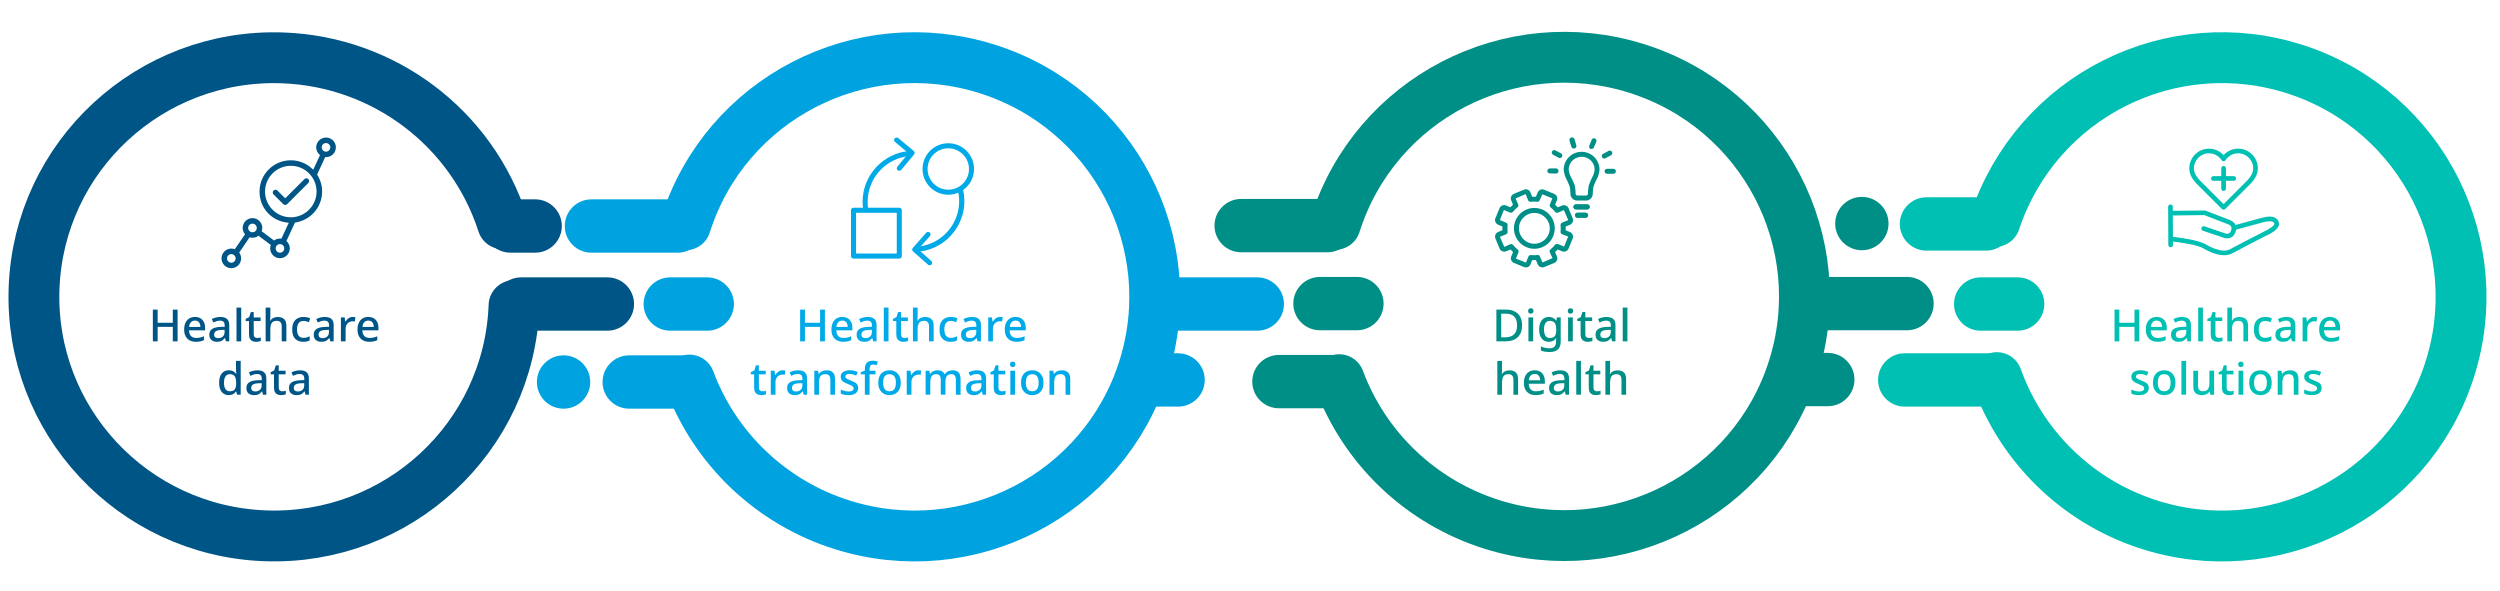 <?xml version="1.0" encoding="UTF-8"?><svg id="Layer_1" xmlns="http://www.w3.org/2000/svg" viewBox="0 0 1180 279"><defs><style>.cls-1,.cls-2{fill:#00bfb3;}.cls-3,.cls-4,.cls-5,.cls-2{fill-rule:evenodd;}.cls-3,.cls-6{fill:#005587;}.cls-7,.cls-5{fill:#008f86;}.cls-8{fill:#00a9e8;}.cls-4,.cls-9{fill:#00a3e0;}.cls-10{stroke:#008f86;}.cls-10,.cls-11,.cls-12,.cls-13{fill:none;stroke-linecap:round;stroke-linejoin:round;stroke-width:24px;}.cls-11{stroke:#00bfb3;}.cls-12{stroke:#00a3e0;}.cls-13{stroke:#005587;}</style></defs><path class="cls-4" d="M266.57,106.68c0-6.96,5.64-12.59,12.59-12.59h40.69c6.96,0,12.59,5.64,12.59,12.59h0c0,6.96-5.64,12.59-12.59,12.59h-40.69c-6.96,0-12.59-5.64-12.59-12.59Z"/><path class="cls-12" d="M323.58,106.1c18.86-59.44,82.54-92.39,142.23-73.61,59.69,18.78,92.79,82.19,73.93,141.62-18.86,59.44-82.54,92.39-142.23,73.61-33.33-10.49-59.94-35.7-72.11-68.33"/><path class="cls-4" d="M284.4,180.31c0-6.96,5.64-12.59,12.59-12.59h25.19c6.96,0,12.59,5.64,12.59,12.59s-5.64,12.59-12.59,12.59h-25.19c-6.96,0-12.59-5.64-12.59-12.59Z"/><path class="cls-4" d="M303.78,143.5c0-6.96,5.64-12.59,12.59-12.59h17.44c6.96,0,12.59,5.64,12.59,12.59s-5.64,12.59-12.59,12.59h-17.44c-6.96,0-12.59-5.64-12.59-12.59Z"/><circle class="cls-9" cx="266" cy="180.31" r="12.59"/><path class="cls-4" d="M540.16,143.5c0-6.96,5.64-12.59,12.59-12.59h40.69c6.96,0,12.59,5.64,12.59,12.59h0c0,6.96-5.64,12.59-12.59,12.59h-40.69c-6.96,0-12.59-5.64-12.59-12.59Z"/><path class="cls-4" d="M532.8,179.34c0-6.96,5.64-12.59,12.59-12.59h10.66c6.96,0,12.59,5.64,12.59,12.59s-5.64,12.59-12.59,12.59h-10.66c-6.96,0-12.59-5.64-12.59-12.59h0Z"/><path class="cls-3" d="M233.4,143.5c0-6.96,5.64-12.59,12.59-12.59h40.69c6.96,0,12.59,5.64,12.59,12.59h0c0,6.96-5.64,12.59-12.59,12.59h-40.69c-6.96,0-12.59-5.64-12.59-12.59Z"/><path class="cls-3" d="M228.37,106.68c0-6.96,5.64-12.59,12.59-12.59h11.63c6.96,0,12.59,5.64,12.59,12.59s-5.64,12.59-12.59,12.59h-11.63c-6.96,0-12.59-5.64-12.59-12.59Z"/><path class="cls-13" d="M242.62,144.22c-2.28,62.29-54.84,110.95-117.4,108.68-62.56-2.27-111.42-54.61-109.14-116.9,2.28-62.29,54.84-110.95,117.4-108.68,47.7,1.73,89.2,33.03,103.79,78.29"/><path class="cls-6" d="M153.88,64.92c-2.55,0-4.63,2.08-4.63,4.63,0,1.48.7,2.8,1.79,3.65l-3.2,6.93c-2.68-2.76-6.43-4.48-10.58-4.48-8.14,0-14.76,6.62-14.76,14.76s6.11,14.22,13.8,14.72l-3.48,7.53c-.22-.03-.45-.06-.68-.06-1.04,0-2,.35-2.77.93l-5.85-4.38c.18-.49.28-1.02.28-1.57,0-2.55-2.08-4.63-4.63-4.63s-4.63,2.08-4.63,4.63c0,1.14.41,2.18,1.1,2.99l-4.81,7.07c-.51-.2-1.07-.31-1.65-.31-2.55,0-4.63,2.08-4.63,4.63s2.08,4.63,4.63,4.63,4.63-2.08,4.63-4.63c0-1.03-.34-1.97-.91-2.74l4.9-7.21c.43.13.89.21,1.37.21,1.06,0,2.04-.36,2.82-.96l5.83,4.36c-.19.51-.3,1.05-.3,1.62,0,2.55,2.08,4.63,4.63,4.63s4.63-2.08,4.63-4.63c0-1.39-.62-2.63-1.59-3.48l4.03-8.72c7.22-.95,12.82-7.15,12.82-14.63,0-2.95-.87-5.7-2.37-8.01l3.81-8.25c.14.01.28.02.42.02,2.55,0,4.63-2.08,4.63-4.63s-2.08-4.63-4.63-4.63ZM109.18,124c-1.12,0-2.03-.91-2.03-2.03s.91-2.03,2.03-2.03,2.03.91,2.03,2.03-.91,2.03-2.03,2.03ZM119.17,109.63c-1.12,0-2.03-.91-2.03-2.03s.91-2.03,2.03-2.03,2.03.91,2.03,2.03-.91,2.03-2.03,2.03ZM132.14,119.27c-1.12,0-2.03-.91-2.03-2.03s.91-2.03,2.03-2.03,2.03.91,2.03,2.03-.91,2.03-2.03,2.03ZM137.26,102.57c-6.71,0-12.16-5.46-12.16-12.16s5.46-12.16,12.16-12.16,12.16,5.46,12.16,12.16-5.46,12.16-12.16,12.16ZM153.88,71.58c-1.12,0-2.03-.91-2.03-2.03s.91-2.03,2.03-2.03,2.03.91,2.03,2.03-.91,2.03-2.03,2.03Z"/><path class="cls-6" d="M143.7,84.53l-9.08,9.08-3.67-3.67c-.51-.51-1.33-.51-1.83,0-.51.51-.51,1.33,0,1.83l4.58,4.58c.25.25.59.38.92.38s.66-.13.92-.38l9.99-9.99c.51-.51.51-1.33,0-1.83s-1.33-.51-1.83,0Z"/><g id="Icons"><path class="cls-8" d="M408.62,99.84c-.58,0-1.08-.42-1.17-1-.21-1.24-.31-2.5-.31-3.76.12-12.46,9.71-22.79,22.13-23.82.65-.03,1.2.45,1.26,1.1.05.66-.43,1.23-1.09,1.29,0,0,0,0,0,0-11.18.92-19.82,10.22-19.91,21.44,0,1.16.09,2.33.26,3.48.11.65-.32,1.27-.97,1.38,0,0,0,0-.01,0l-.19-.1Z"/><path class="cls-8" d="M432.22,118.89c-.66,0-1.19-.53-1.19-1.19s.53-1.19,1.19-1.19c11.93-.62,21.1-10.79,20.48-22.72-.07-1.33-.26-2.65-.57-3.94-.16-.66.25-1.32.91-1.48.66-.16,1.32.25,1.48.91,3.11,12.89-4.83,25.86-17.72,28.97-1.49.36-3,.57-4.53.64h-.05Z"/><path class="cls-8" d="M424.46,122.06h-21.6c-.66,0-1.19-.53-1.19-1.19v-21.63c0-.66.53-1.19,1.19-1.19h21.6c.66,0,1.19.53,1.19,1.19v21.63c0,.66-.53,1.19-1.19,1.19ZM404.05,119.68h19.22v-19.25h-19.22v19.25Z"/><path class="cls-8" d="M447.59,91.91c-6.71,0-12.15-5.44-12.15-12.15,0-6.71,5.44-12.15,12.15-12.15,6.71,0,12.15,5.44,12.15,12.15s-5.44,12.15-12.15,12.15h0ZM447.59,69.99c-5.39,0-9.77,4.37-9.77,9.77s4.37,9.77,9.77,9.77,9.77-4.37,9.77-9.77h0c-.01-5.39-4.38-9.75-9.77-9.77Z"/><path class="cls-8" d="M424.48,80.61c-.64.03-1.19-.48-1.21-1.12-.01-.3.09-.58.28-.81l5.26-6.38-6.36-5.29c-.5-.42-.58-1.16-.17-1.67.43-.49,1.17-.57,1.69-.17l7.29,6.07c.24.21.39.5.43.81.02.32-.07.63-.26.88l-6.03,7.24c-.23.28-.57.43-.93.43Z"/><path class="cls-8" d="M438.85,125.23c-.29,0-.57-.1-.79-.29l-7.15-6.31c-.46-.45-.47-1.19-.02-1.65,0,0,.01-.01.02-.02l6.29-7.15c.46-.47,1.22-.47,1.68,0,0,0,0,0,0,0,.45.46.45,1.2,0,1.67l-5.5,6.19,6.17,5.5c.5.41.58,1.14.17,1.64-.23.29-.59.45-.96.43l.07-.02Z"/></g><path class="cls-6" d="M83.83,161.12h-2.27v-6.84h-7.15v6.84h-2.27v-14.98h2.27v6.21h7.15v-6.21h2.27v14.98Z"/><path class="cls-6" d="M92.03,149.6c1.48,0,2.65.46,3.5,1.37.85.92,1.28,2.16,1.28,3.74v1.22h-7.59c.03,1.16.33,2.05.91,2.66.58.62,1.4.92,2.44.92.73,0,1.37-.07,1.94-.2s1.15-.33,1.75-.6v1.85c-.57.25-1.15.44-1.72.57-.57.13-1.26.19-2.06.19-1.1,0-2.07-.22-2.91-.65s-1.48-1.08-1.95-1.94-.7-1.92-.7-3.18.21-2.35.64-3.23c.43-.88,1.02-1.56,1.78-2.02.76-.47,1.65-.7,2.67-.7ZM92.03,151.32c-.8,0-1.44.26-1.92.78s-.77,1.25-.85,2.2h5.33c-.01-.88-.23-1.6-.64-2.15-.41-.55-1.05-.83-1.92-.83Z"/><path class="cls-6" d="M103.97,149.6c1.41,0,2.47.31,3.18.93.71.62,1.06,1.6,1.06,2.93v7.66h-1.57l-.44-1.57h-.08c-.49.62-1,1.07-1.54,1.35-.54.29-1.28.43-2.23.43-1.02,0-1.87-.28-2.54-.83-.67-.55-1.01-1.42-1.01-2.59s.43-2.02,1.3-2.62c.87-.6,2.2-.93,4.01-.99l1.93-.06v-.63c0-.83-.19-1.41-.57-1.75s-.91-.51-1.59-.51c-.57,0-1.13.08-1.66.25-.53.17-1.04.37-1.53.61l-.71-1.62c.53-.28,1.14-.51,1.84-.7.69-.19,1.42-.28,2.17-.28ZM104.49,155.73c-1.29.06-2.18.27-2.67.64-.5.37-.74.89-.74,1.56,0,.59.17,1.01.52,1.28.35.27.8.4,1.36.4.87,0,1.59-.25,2.17-.73.58-.49.87-1.22.87-2.2v-.99l-1.51.04Z"/><path class="cls-6" d="M113.85,161.12h-2.22v-15.94h2.22v15.94Z"/><path class="cls-6" d="M121.4,159.53c.29,0,.59-.02.9-.07.31-.05.57-.12.8-.2v1.68c-.25.11-.58.21-.98.28-.4.08-.8.12-1.21.12-.62,0-1.18-.1-1.7-.31-.52-.21-.93-.57-1.23-1.09s-.45-1.24-.45-2.16v-6.25h-1.57v-1.01l1.66-.84.78-2.39h1.36v2.54h3.23v1.7h-3.23v6.21c0,.62.15,1.07.45,1.36.3.29.7.44,1.19.44Z"/><path class="cls-6" d="M127.59,149.43c0,.36-.01.72-.04,1.06s-.06.63-.08.85h.15c.36-.59.85-1.02,1.46-1.3.61-.28,1.27-.42,1.98-.42,1.33,0,2.35.33,3.05.99.71.66,1.06,1.71,1.06,3.15v7.36h-2.2v-7.05c0-1.76-.78-2.64-2.33-2.64-1.16,0-1.96.35-2.39,1.04s-.65,1.68-.65,2.97v5.68h-2.22v-15.94h2.22v4.26Z"/><path class="cls-6" d="M143.13,161.33c-1.57,0-2.83-.46-3.78-1.39-.95-.93-1.43-2.4-1.43-4.4,0-1.4.23-2.53.69-3.4s1.1-1.51,1.91-1.92c.81-.41,1.73-.62,2.77-.62.63,0,1.22.07,1.77.2.55.13,1.01.28,1.37.45l-.67,1.8c-.39-.15-.81-.29-1.25-.4-.44-.11-.86-.17-1.25-.17-2.04,0-3.06,1.34-3.06,4.03,0,1.29.25,2.27.76,2.94s1.24,1.01,2.22,1.01c.63,0,1.19-.07,1.67-.21.48-.14.93-.32,1.33-.54v1.93c-.41.24-.85.41-1.32.52-.48.11-1.06.17-1.74.17Z"/><path class="cls-6" d="M153.25,149.6c1.41,0,2.47.31,3.18.93.71.62,1.06,1.6,1.06,2.93v7.66h-1.57l-.44-1.57h-.08c-.49.62-1,1.07-1.54,1.35-.54.29-1.28.43-2.23.43-1.02,0-1.87-.28-2.54-.83-.67-.55-1.01-1.42-1.01-2.59s.43-2.02,1.3-2.62c.87-.6,2.2-.93,4.01-.99l1.93-.06v-.63c0-.83-.19-1.41-.57-1.75s-.91-.51-1.59-.51c-.57,0-1.13.08-1.66.25-.53.17-1.04.37-1.53.61l-.71-1.62c.53-.28,1.14-.51,1.84-.7.69-.19,1.42-.28,2.17-.28ZM153.77,155.73c-1.29.06-2.18.27-2.67.64-.5.37-.74.89-.74,1.56,0,.59.17,1.01.52,1.28.35.27.8.4,1.36.4.87,0,1.59-.25,2.17-.73.58-.49.87-1.22.87-2.2v-.99l-1.51.04Z"/><path class="cls-6" d="M166.48,149.6c.2,0,.41,0,.64.03.23.02.43.04.6.07l-.23,2.08c-.36-.1-.74-.15-1.13-.15-.56,0-1.09.14-1.58.42-.5.28-.9.68-1.2,1.21s-.45,1.16-.45,1.9v5.96h-2.22v-11.31h1.76l.29,2.01h.08c.36-.6.83-1.12,1.41-1.56.57-.44,1.25-.66,2.04-.66Z"/><path class="cls-6" d="M173.85,149.6c1.48,0,2.65.46,3.5,1.37.85.92,1.28,2.16,1.28,3.74v1.22h-7.59c.03,1.16.33,2.05.91,2.66.58.62,1.4.92,2.44.92.73,0,1.37-.07,1.94-.2s1.15-.33,1.75-.6v1.85c-.57.25-1.15.44-1.72.57-.57.13-1.26.19-2.06.19-1.1,0-2.07-.22-2.91-.65s-1.48-1.08-1.95-1.94-.7-1.92-.7-3.18.21-2.35.64-3.23c.43-.88,1.02-1.56,1.78-2.02.76-.47,1.65-.7,2.67-.7ZM173.85,151.32c-.8,0-1.44.26-1.92.78s-.77,1.25-.85,2.2h5.33c-.01-.88-.23-1.6-.64-2.15-.41-.55-1.05-.83-1.92-.83Z"/><path class="cls-6" d="M107.96,186.5c-1.36,0-2.45-.49-3.28-1.47-.83-.98-1.25-2.43-1.25-4.36s.42-3.41,1.26-4.41c.84-.99,1.94-1.49,3.31-1.49.85,0,1.55.16,2.1.48.55.32.99.71,1.32,1.17h.13c-.03-.18-.06-.46-.1-.84-.04-.38-.06-.71-.06-1.01v-4.24h2.22v15.94h-1.74l-.38-1.51h-.1c-.32.49-.76.9-1.3,1.23-.55.33-1.25.49-2.12.49ZM108.49,184.68c1.09,0,1.86-.3,2.31-.91.45-.61.67-1.52.67-2.74v-.34c0-1.31-.21-2.33-.64-3.03-.43-.71-1.21-1.06-2.36-1.06-.91,0-1.59.37-2.06,1.1s-.69,1.74-.69,3.01.23,2.25.69,2.94,1.15,1.03,2.08,1.03Z"/><path class="cls-6" d="M121.47,174.78c1.41,0,2.47.31,3.18.93.71.62,1.06,1.6,1.06,2.93v7.66h-1.57l-.44-1.57h-.08c-.49.62-1,1.07-1.54,1.35-.54.29-1.28.43-2.23.43-1.02,0-1.87-.28-2.54-.83s-1.01-1.42-1.01-2.59.43-2.02,1.3-2.62,2.2-.93,4.01-.99l1.93-.06v-.63c0-.83-.19-1.41-.57-1.75-.38-.34-.91-.51-1.59-.51-.57,0-1.13.08-1.66.25-.53.17-1.04.37-1.53.61l-.71-1.62c.53-.28,1.14-.51,1.84-.7s1.42-.28,2.17-.28ZM122,180.9c-1.29.06-2.18.27-2.67.64-.5.37-.74.89-.74,1.56,0,.59.17,1.01.52,1.28.35.27.8.4,1.36.4.87,0,1.59-.24,2.17-.73.58-.49.87-1.22.87-2.2v-.99l-1.51.04Z"/><path class="cls-6" d="M133.2,184.7c.29,0,.59-.02.9-.07.31-.05.57-.12.8-.2v1.68c-.25.11-.58.21-.98.28-.4.08-.8.12-1.21.12-.62,0-1.18-.11-1.7-.32-.52-.21-.93-.57-1.23-1.09-.3-.52-.45-1.24-.45-2.16v-6.25h-1.57v-1.01l1.66-.84.78-2.39h1.36v2.54h3.23v1.7h-3.23v6.21c0,.62.15,1.07.45,1.36.3.29.7.44,1.19.44Z"/><path class="cls-6" d="M141.55,174.78c1.41,0,2.47.31,3.18.93.71.62,1.06,1.6,1.06,2.93v7.66h-1.57l-.44-1.57h-.08c-.49.62-1,1.07-1.54,1.35-.54.29-1.28.43-2.23.43-1.02,0-1.87-.28-2.54-.83s-1.01-1.42-1.01-2.59.43-2.02,1.3-2.62,2.2-.93,4.01-.99l1.93-.06v-.63c0-.83-.19-1.41-.57-1.75-.38-.34-.91-.51-1.59-.51-.57,0-1.13.08-1.66.25-.53.17-1.04.37-1.53.61l-.71-1.62c.53-.28,1.14-.51,1.84-.7s1.42-.28,2.17-.28ZM142.08,180.9c-1.29.06-2.18.27-2.67.64-.5.37-.74.89-.74,1.56,0,.59.17,1.01.52,1.28.35.27.8.4,1.36.4.87,0,1.59-.24,2.17-.73.58-.49.87-1.22.87-2.2v-.99l-1.51.04Z"/><path class="cls-8" d="M389.35,161.12h-2.27v-6.84h-7.15v6.84h-2.27v-14.98h2.27v6.21h7.15v-6.21h2.27v14.98Z"/><path class="cls-8" d="M397.55,149.6c1.48,0,2.65.46,3.5,1.37.85.92,1.28,2.16,1.28,3.74v1.22h-7.59c.03,1.16.33,2.05.91,2.66.58.62,1.4.92,2.44.92.73,0,1.37-.07,1.94-.2s1.15-.33,1.75-.6v1.85c-.57.25-1.15.44-1.72.57-.57.13-1.26.19-2.06.19-1.1,0-2.07-.22-2.91-.65s-1.48-1.08-1.95-1.94-.7-1.92-.7-3.18.21-2.35.64-3.23c.43-.88,1.02-1.56,1.78-2.02.76-.47,1.65-.7,2.67-.7ZM397.55,151.32c-.8,0-1.44.26-1.92.78s-.77,1.25-.85,2.2h5.33c-.01-.88-.23-1.6-.64-2.15-.41-.55-1.05-.83-1.92-.83Z"/><path class="cls-8" d="M409.49,149.6c1.41,0,2.47.31,3.18.93.71.62,1.06,1.6,1.06,2.93v7.66h-1.57l-.44-1.57h-.08c-.49.62-1,1.07-1.54,1.35-.54.29-1.28.43-2.23.43-1.02,0-1.87-.28-2.54-.83-.67-.55-1.01-1.42-1.01-2.59s.43-2.02,1.3-2.62c.87-.6,2.2-.93,4.01-.99l1.93-.06v-.63c0-.83-.19-1.41-.57-1.75s-.91-.51-1.59-.51c-.57,0-1.13.08-1.66.25-.53.17-1.04.37-1.53.61l-.71-1.62c.53-.28,1.14-.51,1.84-.7.69-.19,1.42-.28,2.17-.28ZM410.02,155.73c-1.29.06-2.18.27-2.67.64-.5.37-.74.89-.74,1.56,0,.59.17,1.01.52,1.28.35.27.8.4,1.36.4.87,0,1.59-.25,2.17-.73.58-.49.87-1.22.87-2.2v-.99l-1.51.04Z"/><path class="cls-8" d="M419.37,161.12h-2.22v-15.94h2.22v15.94Z"/><path class="cls-8" d="M426.92,159.53c.29,0,.59-.02.9-.07.31-.05.57-.12.8-.2v1.68c-.25.11-.58.21-.98.28-.4.08-.8.12-1.21.12-.62,0-1.18-.1-1.7-.31-.52-.21-.93-.57-1.23-1.09s-.45-1.24-.45-2.16v-6.25h-1.57v-1.01l1.66-.84.78-2.39h1.36v2.54h3.23v1.7h-3.23v6.21c0,.62.15,1.07.45,1.36.3.29.7.44,1.19.44Z"/><path class="cls-8" d="M433.11,149.43c0,.36-.01.72-.04,1.06s-.06.63-.08.85h.15c.36-.59.85-1.02,1.46-1.3.61-.28,1.27-.42,1.98-.42,1.33,0,2.35.33,3.05.99.71.66,1.06,1.71,1.06,3.15v7.36h-2.2v-7.05c0-1.76-.78-2.64-2.33-2.64-1.16,0-1.96.35-2.39,1.04s-.65,1.68-.65,2.97v5.68h-2.22v-15.94h2.22v4.26Z"/><path class="cls-8" d="M448.66,161.33c-1.57,0-2.83-.46-3.78-1.39-.95-.93-1.43-2.4-1.43-4.4,0-1.4.23-2.53.69-3.4s1.1-1.51,1.91-1.92c.81-.41,1.73-.62,2.77-.62.63,0,1.22.07,1.77.2.55.13,1.01.28,1.37.45l-.67,1.8c-.39-.15-.81-.29-1.25-.4-.44-.11-.86-.17-1.25-.17-2.04,0-3.06,1.34-3.06,4.03,0,1.29.25,2.27.76,2.94s1.24,1.01,2.22,1.01c.63,0,1.19-.07,1.67-.21.48-.14.93-.32,1.33-.54v1.93c-.41.24-.85.41-1.32.52-.48.11-1.06.17-1.74.17Z"/><path class="cls-8" d="M458.77,149.6c1.41,0,2.47.31,3.18.93.71.62,1.06,1.6,1.06,2.93v7.66h-1.57l-.44-1.57h-.08c-.49.62-1,1.07-1.54,1.35-.54.29-1.28.43-2.23.43-1.02,0-1.87-.28-2.54-.83-.67-.55-1.01-1.42-1.01-2.59s.43-2.02,1.3-2.62c.87-.6,2.2-.93,4.01-.99l1.93-.06v-.63c0-.83-.19-1.41-.57-1.75s-.91-.51-1.59-.51c-.57,0-1.13.08-1.66.25-.53.17-1.04.37-1.53.61l-.71-1.62c.53-.28,1.14-.51,1.84-.7.69-.19,1.42-.28,2.17-.28ZM459.29,155.73c-1.29.06-2.18.27-2.67.64-.5.37-.74.89-.74,1.56,0,.59.17,1.01.52,1.28.35.27.8.4,1.36.4.87,0,1.59-.25,2.17-.73.58-.49.87-1.22.87-2.2v-.99l-1.51.04Z"/><path class="cls-8" d="M472.01,149.6c.2,0,.41,0,.64.03.23.02.43.04.6.07l-.23,2.08c-.36-.1-.74-.15-1.13-.15-.56,0-1.09.14-1.58.42-.5.28-.9.68-1.2,1.21s-.45,1.16-.45,1.9v5.96h-2.22v-11.31h1.76l.29,2.01h.08c.36-.6.83-1.12,1.41-1.56.57-.44,1.25-.66,2.04-.66Z"/><path class="cls-8" d="M479.37,149.6c1.48,0,2.65.46,3.5,1.37.85.92,1.28,2.16,1.28,3.74v1.22h-7.59c.03,1.16.33,2.05.91,2.66.58.62,1.4.92,2.44.92.73,0,1.37-.07,1.94-.2s1.15-.33,1.75-.6v1.85c-.57.25-1.15.44-1.72.57-.57.13-1.26.19-2.06.19-1.1,0-2.07-.22-2.91-.65s-1.48-1.08-1.95-1.94-.7-1.92-.7-3.18.21-2.35.64-3.23c.43-.88,1.02-1.56,1.78-2.02.76-.47,1.65-.7,2.67-.7ZM479.37,151.32c-.8,0-1.44.26-1.92.78s-.77,1.25-.85,2.2h5.33c-.01-.88-.23-1.6-.64-2.15-.41-.55-1.05-.83-1.92-.83Z"/><path class="cls-8" d="M359.83,184.7c.29,0,.59-.02.9-.07.31-.05.57-.12.8-.2v1.68c-.25.11-.58.21-.98.28-.4.08-.8.12-1.21.12-.62,0-1.18-.11-1.7-.32-.52-.21-.93-.57-1.23-1.09-.3-.52-.45-1.24-.45-2.16v-6.25h-1.57v-1.01l1.66-.84.78-2.39h1.36v2.54h3.23v1.7h-3.23v6.21c0,.62.15,1.07.45,1.36.3.29.7.44,1.19.44Z"/><path class="cls-8" d="M369.38,174.78c.2,0,.41.01.64.03.23.02.43.05.6.07l-.23,2.08c-.36-.1-.74-.15-1.13-.15-.56,0-1.09.14-1.58.42-.5.28-.9.68-1.2,1.21s-.45,1.16-.45,1.9v5.96h-2.22v-11.31h1.76l.29,2.01h.08c.36-.6.83-1.12,1.41-1.56.57-.44,1.25-.66,2.04-.66Z"/><path class="cls-8" d="M376.68,174.78c1.41,0,2.47.31,3.18.93.71.62,1.06,1.6,1.06,2.93v7.66h-1.57l-.44-1.57h-.08c-.49.62-1,1.07-1.54,1.35-.54.29-1.28.43-2.23.43-1.02,0-1.87-.28-2.54-.83s-1.01-1.42-1.01-2.59.43-2.02,1.3-2.62,2.2-.93,4.01-.99l1.93-.06v-.63c0-.83-.19-1.41-.57-1.75-.38-.34-.91-.51-1.59-.51-.57,0-1.13.08-1.66.25-.53.17-1.04.37-1.53.61l-.71-1.62c.53-.28,1.14-.51,1.84-.7s1.42-.28,2.17-.28ZM377.21,180.9c-1.29.06-2.18.27-2.67.64-.5.37-.74.89-.74,1.56,0,.59.17,1.01.52,1.28.35.27.8.4,1.36.4.87,0,1.59-.24,2.17-.73.58-.49.87-1.22.87-2.2v-.99l-1.51.04Z"/><path class="cls-8" d="M390.06,174.78c1.31,0,2.32.33,3.02.99s1.05,1.71,1.05,3.17v7.36h-2.2v-7.05c0-1.76-.78-2.64-2.33-2.64-1.16,0-1.96.34-2.39,1.03-.43.68-.65,1.67-.65,2.96v5.71h-2.22v-11.31h1.76l.31,1.51h.13c.36-.59.86-1.02,1.5-1.3.64-.28,1.31-.42,2.02-.42Z"/><path class="cls-8" d="M405.06,183.1c0,1.11-.41,1.95-1.22,2.53-.81.58-1.94.87-3.38.87-.8,0-1.48-.06-2.05-.18-.57-.12-1.09-.29-1.56-.51v-1.95c.49.24,1.07.45,1.73.64.66.19,1.31.28,1.94.28.84,0,1.44-.13,1.81-.4s.56-.62.56-1.07c0-.25-.07-.48-.21-.68-.14-.2-.4-.41-.79-.63s-.95-.46-1.69-.75c-.73-.29-1.34-.58-1.84-.87-.5-.29-.88-.63-1.14-1.03-.27-.4-.4-.91-.4-1.54,0-.98.4-1.73,1.19-2.25.79-.52,1.84-.79,3.14-.79.69,0,1.33.07,1.94.21s1.2.34,1.77.59l-.73,1.7c-.49-.21-.99-.39-1.51-.53-.52-.15-1.04-.22-1.57-.22-.67,0-1.18.1-1.53.31-.35.21-.52.5-.52.88,0,.27.08.5.25.69.17.2.45.39.85.59.4.2.95.43,1.65.71.7.27,1.3.54,1.79.82.5.28.87.62,1.13,1.03s.39.92.39,1.55Z"/><path class="cls-8" d="M413.22,176.69h-2.79v9.61h-2.22v-9.61h-1.91v-1.05l1.91-.69v-.71c0-1.44.33-2.46,1-3.07.66-.61,1.59-.91,2.78-.91.49,0,.94.04,1.34.13.41.08.75.17,1.03.27l-.57,1.7c-.24-.07-.5-.14-.79-.2-.29-.06-.59-.09-.91-.09-1.1,0-1.66.73-1.66,2.2v.73h2.79v1.7Z"/><path class="cls-8" d="M425.16,180.63c0,1.87-.48,3.32-1.45,4.34-.97,1.02-2.27,1.53-3.9,1.53-1.02,0-1.93-.23-2.72-.69-.79-.46-1.41-1.13-1.87-2s-.68-1.93-.68-3.18c0-1.87.48-3.32,1.43-4.33.95-1.01,2.25-1.52,3.9-1.52,1.03,0,1.95.23,2.74.68.79.46,1.41,1.12,1.87,1.98.45.87.68,1.93.68,3.19ZM416.83,180.63c0,1.27.24,2.27.72,2.98.48.71,1.25,1.07,2.3,1.07s1.81-.36,2.3-1.07.72-1.71.72-2.98-.24-2.28-.73-2.97-1.26-1.04-2.31-1.04-1.81.35-2.29,1.04c-.48.69-.71,1.68-.71,2.97Z"/><path class="cls-8" d="M433.55,174.78c.2,0,.41.01.64.03.23.02.43.05.6.07l-.23,2.08c-.36-.1-.74-.15-1.13-.15-.56,0-1.09.14-1.58.42-.5.28-.9.68-1.2,1.21s-.45,1.16-.45,1.9v5.96h-2.22v-11.31h1.76l.29,2.01h.08c.36-.6.83-1.12,1.41-1.56.57-.44,1.25-.66,2.04-.66Z"/><path class="cls-8" d="M449.56,174.78c1.27,0,2.23.33,2.87.99.64.66.96,1.71.96,3.17v7.36h-2.22v-7.07c0-1.75-.71-2.62-2.12-2.62-1.01,0-1.73.31-2.16.93s-.65,1.51-.65,2.67v6.08h-2.2v-7.07c0-1.75-.71-2.62-2.14-2.62-1.06,0-1.79.34-2.19,1.03-.4.68-.6,1.67-.6,2.96v5.71h-2.22v-11.31h1.76l.31,1.51h.13c.34-.59.8-1.02,1.41-1.3.6-.28,1.24-.42,1.91-.42,1.75,0,2.9.61,3.44,1.83h.17c.36-.63.87-1.09,1.51-1.38.64-.29,1.32-.44,2.04-.44Z"/><path class="cls-8" d="M461.18,174.78c1.41,0,2.47.31,3.18.93.71.62,1.06,1.6,1.06,2.93v7.66h-1.57l-.44-1.57h-.08c-.49.62-1,1.07-1.54,1.35-.54.29-1.28.43-2.23.43-1.02,0-1.87-.28-2.54-.83s-1.01-1.42-1.01-2.59.43-2.02,1.3-2.62,2.2-.93,4.01-.99l1.93-.06v-.63c0-.83-.19-1.41-.57-1.75-.38-.34-.91-.51-1.59-.51-.57,0-1.13.08-1.66.25-.53.17-1.04.37-1.53.61l-.71-1.62c.53-.28,1.14-.51,1.84-.7s1.42-.28,2.17-.28ZM461.71,180.9c-1.29.06-2.18.27-2.67.64-.5.37-.74.89-.74,1.56,0,.59.17,1.01.52,1.28.35.27.8.4,1.36.4.87,0,1.59-.24,2.17-.73.58-.49.87-1.22.87-2.2v-.99l-1.51.04Z"/><path class="cls-8" d="M472.91,184.7c.29,0,.59-.02.9-.07.31-.05.57-.12.8-.2v1.68c-.25.11-.58.21-.98.28-.4.08-.8.12-1.21.12-.62,0-1.18-.11-1.7-.32-.52-.21-.93-.57-1.23-1.09-.3-.52-.45-1.24-.45-2.16v-6.25h-1.57v-1.01l1.66-.84.78-2.39h1.36v2.54h3.23v1.7h-3.23v6.21c0,.62.15,1.07.45,1.36.3.29.7.44,1.19.44Z"/><path class="cls-8" d="M478.01,170.69c.34,0,.63.1.88.29.25.2.38.52.38.99s-.13.77-.38.98c-.25.2-.55.3-.88.3-.36,0-.67-.1-.91-.3-.24-.2-.37-.53-.37-.98s.12-.79.37-.99c.24-.2.55-.29.91-.29ZM479.1,174.99v11.31h-2.22v-11.31h2.22Z"/><path class="cls-8" d="M492.54,180.63c0,1.87-.48,3.32-1.45,4.34-.97,1.02-2.27,1.53-3.9,1.53-1.02,0-1.93-.23-2.72-.69-.79-.46-1.41-1.13-1.87-2s-.68-1.93-.68-3.18c0-1.87.48-3.32,1.43-4.33.95-1.01,2.25-1.52,3.9-1.52,1.03,0,1.95.23,2.74.68.79.46,1.41,1.12,1.87,1.98.45.87.68,1.93.68,3.19ZM484.21,180.63c0,1.27.24,2.27.72,2.98.48.71,1.25,1.07,2.3,1.07s1.81-.36,2.3-1.07.72-1.71.72-2.98-.24-2.28-.73-2.97-1.26-1.04-2.31-1.04-1.81.35-2.29,1.04c-.48.69-.71,1.68-.71,2.97Z"/><path class="cls-8" d="M501.08,174.78c1.31,0,2.32.33,3.02.99s1.05,1.71,1.05,3.17v7.36h-2.2v-7.05c0-1.76-.78-2.64-2.33-2.64-1.16,0-1.96.34-2.39,1.03-.43.68-.65,1.67-.65,2.96v5.71h-2.22v-11.31h1.76l.31,1.51h.13c.36-.59.86-1.02,1.5-1.3.64-.28,1.31-.42,2.02-.42Z"/><path class="cls-11" d="M941.62,104.53c19.65-59.15,83.53-91.18,142.69-71.53,59.15,19.65,91.18,83.53,71.53,142.69-19.65,59.15-83.53,91.18-142.69,71.53-32.9-10.93-58.95-36.37-70.65-68.99"/><path class="cls-2" d="M896.72,105.71c0-6.96,5.64-12.59,12.59-12.59h28.09c6.96,0,12.59,5.64,12.59,12.59h0c0,6.96-5.64,12.59-12.59,12.59h-28.09c-6.96,0-12.59-5.64-12.59-12.59Z"/><path class="cls-2" d="M922.3,143.5c0-6.96,5.64-12.59,12.59-12.59h17.44c6.96,0,12.59,5.64,12.59,12.59s-5.64,12.59-12.59,12.59h-17.44c-6.96,0-12.59-5.64-12.59-12.59Z"/><path class="cls-2" d="M886.45,179.34c0-6.96,5.64-12.59,12.59-12.59h40.69c6.96,0,12.59,5.64,12.59,12.59h0c0,6.96-5.64,12.59-12.59,12.59h-40.69c-6.96,0-12.59-5.64-12.59-12.59h0Z"/><path class="cls-1" d="M1009.75,161.12h-2.27v-6.84h-7.15v6.84h-2.27v-14.98h2.27v6.21h7.15v-6.21h2.27v14.98Z"/><path class="cls-1" d="M1017.95,149.6c1.48,0,2.65.46,3.5,1.37.85.92,1.28,2.16,1.28,3.74v1.22h-7.59c.03,1.16.33,2.05.91,2.66.58.62,1.4.92,2.44.92.73,0,1.37-.07,1.94-.2s1.15-.33,1.75-.6v1.85c-.57.25-1.15.44-1.72.57s-1.26.19-2.06.19c-1.11,0-2.07-.22-2.91-.65-.83-.43-1.48-1.08-1.95-1.94-.47-.86-.7-1.92-.7-3.18s.21-2.35.64-3.23,1.02-1.56,1.78-2.02c.76-.47,1.65-.7,2.67-.7ZM1017.95,151.32c-.8,0-1.44.26-1.92.78s-.77,1.25-.85,2.2h5.33c-.01-.88-.23-1.6-.64-2.15-.41-.55-1.05-.83-1.92-.83Z"/><path class="cls-1" d="M1029.88,149.6c1.41,0,2.47.31,3.18.93.71.62,1.06,1.6,1.06,2.93v7.66h-1.57l-.44-1.57h-.08c-.49.62-1,1.07-1.54,1.35-.54.29-1.28.43-2.23.43-1.02,0-1.87-.28-2.54-.83-.67-.55-1.01-1.42-1.01-2.59s.43-2.02,1.3-2.62c.87-.6,2.2-.93,4.01-.99l1.93-.06v-.63c0-.83-.19-1.41-.57-1.75s-.91-.51-1.59-.51c-.57,0-1.13.08-1.66.25s-1.04.37-1.53.61l-.71-1.62c.53-.28,1.14-.51,1.83-.7.69-.19,1.42-.28,2.17-.28ZM1030.41,155.73c-1.29.06-2.18.27-2.67.64-.5.37-.75.89-.75,1.56,0,.59.17,1.01.52,1.28.35.27.8.4,1.36.4.87,0,1.59-.25,2.17-.73s.87-1.22.87-2.2v-.99l-1.51.04Z"/><path class="cls-1" d="M1039.77,161.12h-2.22v-15.94h2.22v15.94Z"/><path class="cls-1" d="M1047.32,159.53c.29,0,.59-.02.9-.07.31-.05.57-.12.8-.2v1.68c-.25.11-.58.21-.98.28-.4.08-.8.12-1.21.12-.62,0-1.18-.1-1.7-.31s-.93-.57-1.23-1.09-.45-1.24-.45-2.16v-6.25h-1.57v-1.01l1.66-.84.78-2.39h1.36v2.54h3.23v1.7h-3.23v6.21c0,.62.15,1.07.45,1.36.3.29.7.44,1.19.44Z"/><path class="cls-1" d="M1053.51,149.43c0,.36-.01.72-.04,1.06s-.06.63-.08.85h.15c.36-.59.85-1.02,1.46-1.3.61-.28,1.27-.42,1.98-.42,1.33,0,2.35.33,3.05.99s1.06,1.71,1.06,3.15v7.36h-2.2v-7.05c0-1.76-.78-2.64-2.33-2.64-1.16,0-1.96.35-2.39,1.04s-.65,1.68-.65,2.97v5.68h-2.22v-15.94h2.22v4.26Z"/><path class="cls-1" d="M1069.05,161.33c-1.57,0-2.83-.46-3.78-1.39-.95-.93-1.43-2.4-1.43-4.4,0-1.4.23-2.53.69-3.4s1.1-1.51,1.91-1.92c.81-.41,1.73-.62,2.77-.62.63,0,1.22.07,1.77.2.55.13,1.01.28,1.37.45l-.67,1.8c-.39-.15-.81-.29-1.25-.4s-.86-.17-1.25-.17c-2.04,0-3.06,1.34-3.06,4.03,0,1.29.25,2.27.75,2.94s1.24,1.01,2.22,1.01c.63,0,1.19-.07,1.67-.21.48-.14.93-.32,1.33-.54v1.93c-.41.24-.85.41-1.32.52-.48.11-1.06.17-1.74.17Z"/><path class="cls-1" d="M1079.16,149.6c1.41,0,2.47.31,3.18.93.71.62,1.06,1.6,1.06,2.93v7.66h-1.57l-.44-1.57h-.08c-.49.62-1,1.07-1.54,1.35-.54.29-1.28.43-2.23.43-1.02,0-1.87-.28-2.54-.83-.67-.55-1.01-1.42-1.01-2.59s.43-2.02,1.3-2.62c.87-.6,2.2-.93,4.01-.99l1.93-.06v-.63c0-.83-.19-1.41-.57-1.75s-.91-.51-1.59-.51c-.57,0-1.13.08-1.66.25s-1.04.37-1.53.61l-.71-1.62c.53-.28,1.14-.51,1.83-.7.69-.19,1.42-.28,2.17-.28ZM1079.69,155.73c-1.29.06-2.18.27-2.67.64-.5.37-.75.89-.75,1.56,0,.59.17,1.01.52,1.28.35.27.8.4,1.36.4.87,0,1.59-.25,2.17-.73s.87-1.22.87-2.2v-.99l-1.51.04Z"/><path class="cls-1" d="M1092.4,149.6c.2,0,.41,0,.64.03.23.02.43.04.6.07l-.23,2.08c-.36-.1-.74-.15-1.13-.15-.56,0-1.09.14-1.58.42-.5.28-.89.68-1.2,1.21s-.45,1.16-.45,1.9v5.96h-2.22v-11.31h1.76l.29,2.01h.08c.36-.6.83-1.12,1.41-1.56.57-.44,1.25-.66,2.03-.66Z"/><path class="cls-1" d="M1099.77,149.6c1.48,0,2.65.46,3.5,1.37.85.92,1.28,2.16,1.28,3.74v1.22h-7.59c.03,1.16.33,2.05.91,2.66.58.62,1.4.92,2.44.92.73,0,1.37-.07,1.94-.2s1.15-.33,1.75-.6v1.85c-.57.25-1.15.44-1.72.57s-1.26.19-2.06.19c-1.11,0-2.07-.22-2.91-.65-.83-.43-1.48-1.08-1.95-1.94-.47-.86-.7-1.92-.7-3.18s.21-2.35.64-3.23,1.02-1.56,1.78-2.02c.76-.47,1.65-.7,2.67-.7ZM1099.77,151.32c-.8,0-1.44.26-1.92.78s-.77,1.25-.85,2.2h5.33c-.01-.88-.23-1.6-.64-2.15-.41-.55-1.05-.83-1.92-.83Z"/><path class="cls-1" d="M1014.2,183.1c0,1.11-.41,1.95-1.22,2.53-.81.58-1.94.87-3.38.87-.8,0-1.48-.06-2.04-.18-.57-.12-1.09-.29-1.56-.51v-1.95c.49.24,1.07.45,1.73.64s1.31.28,1.94.28c.84,0,1.44-.13,1.82-.4.37-.27.56-.62.56-1.07,0-.25-.07-.48-.21-.68-.14-.2-.4-.41-.79-.63-.38-.22-.95-.46-1.69-.75-.73-.29-1.34-.58-1.83-.87-.5-.29-.88-.63-1.14-1.03s-.4-.91-.4-1.54c0-.98.39-1.73,1.18-2.25s1.84-.79,3.14-.79c.68,0,1.33.07,1.94.21s1.2.34,1.77.59l-.73,1.7c-.49-.21-.99-.39-1.51-.53-.52-.15-1.04-.22-1.57-.22-.67,0-1.18.1-1.53.31s-.52.5-.52.88c0,.27.08.5.25.69.17.2.45.39.85.59.4.2.95.43,1.65.71.7.27,1.3.54,1.79.82.5.28.87.62,1.13,1.03s.39.92.39,1.55Z"/><path class="cls-1" d="M1026.81,180.63c0,1.87-.48,3.32-1.45,4.34-.96,1.02-2.27,1.53-3.9,1.53-1.02,0-1.93-.23-2.72-.69-.79-.46-1.41-1.13-1.87-2s-.68-1.93-.68-3.18c0-1.87.48-3.32,1.43-4.33.95-1.01,2.25-1.52,3.9-1.52,1.03,0,1.95.23,2.74.68.79.46,1.41,1.12,1.87,1.98.45.87.68,1.93.68,3.19ZM1018.48,180.63c0,1.27.24,2.27.72,2.98s1.25,1.07,2.3,1.07,1.81-.36,2.3-1.07.72-1.71.72-2.98-.25-2.28-.73-2.97c-.49-.69-1.26-1.04-2.31-1.04s-1.81.35-2.29,1.04-.71,1.68-.71,2.97Z"/><path class="cls-1" d="M1031.85,186.29h-2.22v-15.94h2.22v15.94Z"/><path class="cls-1" d="M1045.06,174.99v11.31h-1.78l-.31-1.49h-.11c-.36.59-.87,1.02-1.51,1.29-.64.27-1.32.41-2.03.41-1.33,0-2.34-.33-3.04-.99-.7-.66-1.05-1.7-1.05-3.13v-7.41h2.24v7.07c0,1.75.76,2.62,2.29,2.62,1.16,0,1.96-.34,2.41-1.03s.67-1.66.67-2.94v-5.73h2.22Z"/><path class="cls-1" d="M1052.62,184.7c.29,0,.59-.02.9-.07s.57-.12.8-.2v1.68c-.25.11-.58.21-.98.28-.4.08-.8.12-1.21.12-.62,0-1.18-.11-1.7-.32-.52-.21-.93-.57-1.23-1.09-.3-.52-.45-1.24-.45-2.16v-6.25h-1.57v-1.01l1.66-.84.78-2.39h1.36v2.54h3.23v1.7h-3.23v6.21c0,.62.15,1.07.45,1.36s.7.44,1.19.44Z"/><path class="cls-1" d="M1057.71,170.69c.34,0,.63.1.88.29.25.2.38.52.38.99s-.13.77-.38.98c-.25.2-.54.3-.88.3-.36,0-.67-.1-.91-.3-.25-.2-.37-.53-.37-.98s.12-.79.37-.99c.24-.2.55-.29.91-.29ZM1058.8,174.99v11.31h-2.22v-11.31h2.22Z"/><path class="cls-1" d="M1072.25,180.63c0,1.87-.48,3.32-1.45,4.34-.96,1.02-2.27,1.53-3.9,1.53-1.02,0-1.93-.23-2.72-.69-.79-.46-1.41-1.13-1.87-2s-.68-1.93-.68-3.18c0-1.87.48-3.32,1.43-4.33.95-1.01,2.25-1.52,3.9-1.52,1.03,0,1.95.23,2.74.68.79.46,1.41,1.12,1.87,1.98.45.87.68,1.93.68,3.19ZM1063.92,180.63c0,1.27.24,2.27.72,2.98s1.25,1.07,2.3,1.07,1.81-.36,2.3-1.07.72-1.71.72-2.98-.25-2.28-.73-2.97c-.49-.69-1.26-1.04-2.31-1.04s-1.81.35-2.29,1.04-.71,1.68-.71,2.97Z"/><path class="cls-1" d="M1080.79,174.78c1.31,0,2.32.33,3.02.99s1.05,1.71,1.05,3.17v7.36h-2.2v-7.05c0-1.76-.78-2.64-2.33-2.64-1.16,0-1.96.34-2.39,1.03-.43.68-.65,1.67-.65,2.96v5.71h-2.22v-11.31h1.76l.31,1.51h.13c.36-.59.86-1.02,1.5-1.3.64-.28,1.31-.42,2.02-.42Z"/><path class="cls-1" d="M1095.79,183.1c0,1.11-.41,1.95-1.22,2.53-.81.58-1.94.87-3.38.87-.8,0-1.48-.06-2.04-.18-.57-.12-1.09-.29-1.56-.51v-1.95c.49.24,1.07.45,1.73.64s1.31.28,1.94.28c.84,0,1.44-.13,1.82-.4.37-.27.56-.62.56-1.07,0-.25-.07-.48-.21-.68-.14-.2-.4-.41-.79-.63-.38-.22-.95-.46-1.69-.75-.73-.29-1.34-.58-1.83-.87-.5-.29-.88-.63-1.14-1.03s-.4-.91-.4-1.54c0-.98.39-1.73,1.18-2.25s1.84-.79,3.14-.79c.68,0,1.33.07,1.94.21s1.2.34,1.77.59l-.73,1.7c-.49-.21-.99-.39-1.51-.53-.52-.15-1.04-.22-1.57-.22-.67,0-1.18.1-1.53.31s-.52.5-.52.88c0,.27.08.5.25.69.17.2.45.39.85.59.4.2.95.43,1.65.71.7.27,1.3.54,1.79.82.5.28.87.62,1.13,1.03s.39.92.39,1.55Z"/><g id="Icons-2"><path class="cls-7" d="M720.24,126.22c-.3,0-.6-.06-.88-.17l-4.85-1.99c-1.13-.52-1.67-1.82-1.23-2.98l.88-2.11c-.44-.39-.86-.8-1.25-1.23l-2.08.88c-1.18.45-2.5-.1-3.01-1.25l-2.01-4.88c-.42-1.16.11-2.44,1.23-2.96l2.11-.88c-.05-.58-.05-1.17,0-1.75l-2.11-.88c-1.13-.52-1.67-1.82-1.23-2.98l2.01-4.85c.52-1.13,1.82-1.67,2.98-1.23l2.08.88c.39-.44.81-.86,1.25-1.25l-.88-2.11c-.42-1.16.11-2.44,1.23-2.96l4.88-2.01c.55-.24,1.18-.24,1.73,0,.55.24.99.68,1.23,1.23l.88,2.11c.58-.04,1.17-.04,1.75,0l.88-2.08c.24-.55.68-.99,1.23-1.23.55-.24,1.18-.24,1.73,0l4.88,2.01c1.12.52,1.65,1.8,1.23,2.96l-.88,2.11c.44.39.86.81,1.25,1.25l2.08-.88c1.16-.44,2.47.1,2.98,1.23l2.01,4.85c.44,1.16-.1,2.47-1.23,2.98l-2.11.88c.05.58.05,1.17,0,1.75l2.11.88c1.12.52,1.65,1.8,1.23,2.96l-2.01,4.88c-.52,1.13-1.82,1.67-2.98,1.23l-2.08-.88c-.39.43-.81.85-1.25,1.23l.88,2.11c.44,1.16-.09,2.46-1.21,2.98l-4.88,2.01c-1.16.42-2.44-.11-2.96-1.23l-.88-2.11h-1.75l-.88,2.11c-.24.55-.68.99-1.23,1.23-.28.11-.58.15-.88.14ZM725.74,120.28c.48,0,.91.29,1.09.73l1.21,2.89,4.74-2.06-1.28-2.77c-.21-.49-.07-1.07.36-1.4.78-.62,1.49-1.32,2.11-2.11.33-.42.9-.58,1.4-.38l2.91,1.21,1.89-4.74-2.87-1.09c-.5-.19-.79-.71-.71-1.23.12-1,.12-2.01,0-3.01-.07-.52.22-1.03.71-1.23l2.91-1.21-2.08-4.74-2.72,1.23c-.49.2-1.06.06-1.4-.36-.62-.79-1.32-1.51-2.11-2.13-.42-.32-.57-.89-.36-1.37l1.18-2.91-4.74-1.89-1.23,2.82c-.21.49-.72.79-1.25.71-.99-.12-1.99-.12-2.98,0-.53.07-1.05-.22-1.25-.71l-1.18-2.91-4.74,2.06,1.25,2.79c.22.48.07,1.05-.36,1.37-.79.63-1.51,1.34-2.13,2.13-.32.42-.89.56-1.37.36l-2.91-1.21-1.89,4.74,2.94,1.25c.49.2.78.71.71,1.23-.12,1-.12,2.01,0,3.01.08.53-.21,1.04-.71,1.23l-2.91,1.21,2.06,4.74,2.79-1.25c.5-.2,1.07-.04,1.4.38.62.78,1.32,1.49,2.11,2.11.42.33.57.9.36,1.4l-1.18,2.89,4.74,1.87,1.16-2.82c.22-.49.72-.78,1.25-.73.99.12,1.99.12,2.98,0l.12-.09Z"/><path class="cls-7" d="M724.1,117.42c-5.32-.07-9.58-4.43-9.52-9.75.07-5.32,4.43-9.58,9.75-9.52,5.28.06,9.52,4.36,9.52,9.64,0,5.32-4.31,9.64-9.64,9.64-.04,0-.08,0-.12,0ZM724.1,100.51c-4.01.07-7.22,3.37-7.15,7.39.07,4.01,3.37,7.22,7.39,7.15,3.97-.06,7.15-3.3,7.15-7.27,0-4.01-3.25-7.27-7.27-7.27-.04,0-.08,0-.12,0Z"/><path class="cls-7" d="M748.42,102.76h-3.84c-.65,0-1.18-.53-1.18-1.18s.53-1.18,1.18-1.18h3.84c.65.01,1.17.54,1.18,1.18,0,.65-.53,1.18-1.18,1.18h0Z"/><path class="cls-7" d="M749.18,98.83h-5.35c-.65,0-1.18-.53-1.18-1.18s.53-1.18,1.18-1.18h5.35c.65,0,1.18.53,1.18,1.18s-.53,1.18-1.18,1.18Z"/><path class="cls-7" d="M748.42,102.76h-3.84c-.65,0-1.18-.53-1.18-1.18s.53-1.18,1.18-1.18h3.84c.65.01,1.17.54,1.18,1.18,0,.65-.53,1.18-1.18,1.18h0Z"/><path class="cls-7" d="M736.23,74.6c-.2,0-.39-.05-.57-.14l-2.6-1.4c-.57-.29-.8-.99-.51-1.56,0,0,0-.02.01-.03.3-.58,1.02-.81,1.6-.5,0,0,0,0,.01,0l2.6,1.4c.58.3.81,1.02.5,1.6,0,0,0,0,0,.01-.2.38-.61.62-1.04.62Z"/><path class="cls-7" d="M742.83,70.11c-.53,0-1-.34-1.14-.85l-.88-2.82c-.2-.65.17-1.34.83-1.54.65-.2,1.34.17,1.54.83l.85,2.84c.2.62-.15,1.29-.77,1.49,0,0,0,0-.01,0l-.43.05Z"/><path class="cls-7" d="M757.21,74.84c-.44,0-.84-.25-1.04-.64-.3-.58-.07-1.28.5-1.59l2.6-1.4c.58-.31,1.3-.1,1.61.47.31.58.1,1.3-.47,1.61l-2.63,1.4c-.18.09-.37.14-.57.14Z"/><path class="cls-7" d="M761.49,82.04h-2.98c-.64-.04-1.15-.56-1.16-1.21-.01-.63.48-1.15,1.11-1.16.03,0,.06,0,.1,0h2.96c.65,0,1.18.53,1.18,1.18s-.53,1.18-1.18,1.18h-.02Z"/><path class="cls-7" d="M734.47,81.92h0l-2.98-.07c-.65-.01-1.17-.55-1.16-1.21,0,0,0,0,0,0,.05-.62.54-1.11,1.16-1.16h2.96c.66.03,1.17.57,1.16,1.23.01.64-.49,1.18-1.14,1.21Z"/><path class="cls-7" d="M751.24,70.29c-.15.02-.3.02-.45,0-.6-.24-.89-.91-.65-1.51,0-.01,0-.02.01-.03l1.11-2.75c.25-.61.94-.9,1.55-.65.61.25.9.94.65,1.55h0l-1.14,2.7c-.2.42-.62.69-1.09.69Z"/><path class="cls-7" d="M749.18,98.83h-5.35c-.65,0-1.18-.53-1.18-1.18s.53-1.18,1.18-1.18h5.35c.65,0,1.18.53,1.18,1.18s-.53,1.18-1.18,1.18Z"/><path class="cls-7" d="M748.59,94.66h-4.17c-1.75,0-3.17-1.42-3.17-3.17h0c-.02-1.05-.12-2.11-.28-3.15-.37-1.13-.82-2.23-1.37-3.29-.86-1.52-1.39-3.21-1.54-4.95,0-4.67,3.79-8.45,8.46-8.45,4.67,0,8.45,3.78,8.45,8.45-.15,1.74-.69,3.43-1.56,4.95-.54,1.06-.99,2.16-1.35,3.29-.17,1.06-.26,2.13-.28,3.2-.03,1.73-1.44,3.13-3.17,3.13ZM746.5,74.01c-3.36,0-6.09,2.72-6.09,6.09.17,1.39.62,2.72,1.33,3.93.62,1.16,1.15,2.38,1.59,3.62.23,1.26.36,2.53.38,3.81-.01.44.34.82.78.83,0,0,.02,0,.02,0h4.17c.44,0,.81-.36.81-.81h0c.02-1.29.14-2.57.38-3.84.4-1.25.9-2.46,1.49-3.62.7-1.21,1.15-2.54,1.33-3.93,0-3.36-2.72-6.09-6.08-6.09-.03,0-.06,0-.1,0Z"/></g><path class="cls-5" d="M573.24,106.49c0-6.96,5.64-12.59,12.59-12.59h40.69c6.96,0,12.59,5.64,12.59,12.59h0c0,6.96-5.64,12.59-12.59,12.59h-40.69c-6.96,0-12.59-5.64-12.59-12.59Z"/><path class="cls-10" d="M630.24,105.91c18.86-59.44,82.54-92.39,142.23-73.61,59.69,18.78,92.79,82.19,73.93,141.62-18.86,59.44-82.54,92.39-142.23,73.61-33.33-10.49-59.94-35.7-72.11-68.33"/><path class="cls-5" d="M591.07,180.12c0-6.96,5.64-12.59,12.59-12.59h25.19c6.96,0,12.59,5.64,12.59,12.59s-5.64,12.59-12.59,12.59h-25.19c-6.96,0-12.59-5.64-12.59-12.59Z"/><path class="cls-5" d="M610.44,143.3c0-6.96,5.64-12.59,12.59-12.59h17.44c6.96,0,12.59,5.64,12.59,12.59s-5.64,12.59-12.59,12.59h-17.44c-6.96,0-12.59-5.64-12.59-12.59Z"/><path class="cls-5" d="M846.83,143.3c0-6.96,5.64-12.59,12.59-12.59h40.69c6.96,0,12.59,5.64,12.59,12.59h0c0,6.96-5.64,12.59-12.59,12.59h-40.69c-6.96,0-12.59-5.64-12.59-12.59Z"/><circle class="cls-7" cx="878.8" cy="105.52" r="12.59"/><path class="cls-5" d="M839.46,179.15c0-6.96,5.64-12.59,12.59-12.59h10.66c6.96,0,12.59,5.64,12.59,12.59s-5.64,12.59-12.59,12.59h-10.66c-6.96,0-12.59-5.64-12.59-12.59h0Z"/><path class="cls-7" d="M718.42,153.48c0,2.53-.7,4.44-2.09,5.72-1.39,1.28-3.34,1.92-5.84,1.92h-4.2v-14.98h4.64c1.52,0,2.85.28,3.97.84,1.12.56,1.99,1.38,2.6,2.46.62,1.08.92,2.43.92,4.04ZM716.05,153.55c0-1.89-.46-3.28-1.37-4.17-.92-.89-2.21-1.33-3.89-1.33h-2.22v11.16h1.83c3.78,0,5.66-1.89,5.66-5.66Z"/><path class="cls-7" d="M722.55,145.51c.34,0,.63.1.88.29.25.2.38.52.38.99s-.13.77-.38.97c-.25.2-.54.3-.88.3-.36,0-.67-.1-.91-.3-.25-.2-.37-.53-.37-.97s.12-.79.37-.99c.24-.2.55-.29.91-.29ZM723.64,149.81v11.31h-2.22v-11.31h2.22Z"/><path class="cls-7" d="M731.03,149.6c1.5,0,2.65.57,3.46,1.7h.11l.25-1.49h1.8v11.45c0,1.61-.43,2.83-1.29,3.65s-2.17,1.24-3.93,1.24c-.83,0-1.58-.06-2.25-.17-.68-.11-1.3-.29-1.88-.52v-1.95c1.2.59,2.62.88,4.26.88.92,0,1.64-.26,2.14-.79.5-.53.75-1.26.75-2.21v-.38c0-.18,0-.42.02-.71.01-.29.03-.52.04-.67h-.08c-.38.59-.85,1.02-1.43,1.29-.57.27-1.23.41-1.97.41-1.43,0-2.54-.51-3.35-1.54-.8-1.03-1.21-2.46-1.21-4.29s.4-3.25,1.21-4.31c.8-1.06,1.92-1.58,3.35-1.58ZM731.49,151.45c-.88,0-1.56.35-2.02,1.05s-.7,1.71-.7,3.02.23,2.31.7,3,1.16,1.03,2.07,1.03c1.04,0,1.79-.28,2.28-.85s.72-1.49.72-2.78v-.42c0-1.44-.24-2.48-.73-3.1-.49-.63-1.26-.95-2.31-.95Z"/><path class="cls-7" d="M741.27,145.51c.34,0,.63.1.88.29.25.2.38.52.38.99s-.13.77-.38.97c-.25.2-.54.3-.88.3-.36,0-.67-.1-.91-.3-.25-.2-.37-.53-.37-.97s.12-.79.37-.99c.24-.2.55-.29.91-.29ZM742.36,149.81v11.31h-2.22v-11.31h2.22Z"/><path class="cls-7" d="M749.91,159.53c.29,0,.59-.03.9-.07s.57-.12.8-.2v1.68c-.25.11-.58.21-.98.28-.4.08-.8.12-1.21.12-.62,0-1.18-.1-1.7-.32-.52-.21-.93-.57-1.23-1.09s-.45-1.24-.45-2.16v-6.25h-1.57v-1.01l1.66-.84.78-2.39h1.36v2.54h3.23v1.7h-3.23v6.21c0,.62.15,1.07.45,1.36.3.29.7.44,1.19.44Z"/><path class="cls-7" d="M758.26,149.6c1.41,0,2.47.31,3.18.93.71.62,1.06,1.6,1.06,2.93v7.66h-1.57l-.44-1.57h-.08c-.49.62-1,1.07-1.54,1.35-.54.29-1.28.43-2.23.43-1.02,0-1.87-.28-2.54-.83-.67-.55-1.01-1.42-1.01-2.59s.43-2.02,1.3-2.62c.87-.6,2.2-.93,4.01-.99l1.93-.06v-.63c0-.83-.19-1.41-.57-1.75-.38-.34-.91-.51-1.59-.51-.57,0-1.13.08-1.66.25s-1.04.37-1.53.61l-.71-1.62c.53-.28,1.14-.51,1.83-.7.69-.19,1.42-.28,2.17-.28ZM758.78,155.73c-1.29.06-2.18.27-2.67.64-.5.37-.75.89-.75,1.56,0,.59.17,1.01.52,1.28.35.27.8.4,1.36.4.87,0,1.59-.25,2.17-.73.58-.49.87-1.22.87-2.2v-.99l-1.51.04Z"/><path class="cls-7" d="M768.14,161.12h-2.22v-15.94h2.22v15.94Z"/><path class="cls-7" d="M708.95,174.61c0,.36-.01.72-.04,1.06s-.06.63-.08.85h.15c.36-.59.85-1.02,1.46-1.3s1.27-.42,1.98-.42c1.33,0,2.35.33,3.05.99s1.06,1.71,1.06,3.15v7.36h-2.2v-7.05c0-1.76-.78-2.64-2.33-2.64-1.16,0-1.96.35-2.39,1.04s-.65,1.68-.65,2.97v5.68h-2.22v-15.94h2.22v4.26Z"/><path class="cls-7" d="M724.39,174.78c1.48,0,2.65.46,3.5,1.37.85.92,1.28,2.16,1.28,3.74v1.22h-7.59c.03,1.16.33,2.05.91,2.66.58.62,1.4.92,2.44.92.73,0,1.37-.07,1.94-.2s1.15-.33,1.75-.6v1.85c-.57.25-1.15.44-1.72.57s-1.26.19-2.06.19c-1.11,0-2.07-.22-2.91-.65-.83-.43-1.48-1.08-1.95-1.94-.47-.86-.7-1.92-.7-3.18s.21-2.35.64-3.23c.43-.88,1.02-1.56,1.78-2.03.76-.47,1.65-.7,2.67-.7ZM724.39,176.5c-.8,0-1.44.26-1.92.78-.48.52-.77,1.25-.85,2.2h5.33c-.01-.88-.23-1.6-.64-2.15-.41-.55-1.05-.83-1.92-.83Z"/><path class="cls-7" d="M736.33,174.78c1.41,0,2.47.31,3.18.93.71.62,1.06,1.6,1.06,2.93v7.66h-1.57l-.44-1.57h-.08c-.49.62-1,1.07-1.54,1.35s-1.28.43-2.23.43c-1.02,0-1.87-.28-2.54-.83-.67-.55-1.01-1.42-1.01-2.59s.43-2.02,1.3-2.62c.87-.6,2.2-.93,4.01-.99l1.93-.06v-.63c0-.83-.19-1.41-.57-1.75-.38-.34-.91-.51-1.59-.51-.57,0-1.13.08-1.66.25s-1.04.37-1.53.61l-.71-1.62c.53-.28,1.14-.51,1.83-.7s1.42-.28,2.17-.28ZM736.85,180.9c-1.29.06-2.18.27-2.67.64-.5.37-.75.89-.75,1.56,0,.59.17,1.01.52,1.28s.8.4,1.36.4c.87,0,1.59-.24,2.17-.73.58-.49.87-1.22.87-2.2v-.99l-1.51.04Z"/><path class="cls-7" d="M746.21,186.29h-2.22v-15.94h2.22v15.94Z"/><path class="cls-7" d="M753.76,184.7c.29,0,.59-.02.9-.07.31-.05.57-.12.8-.2v1.68c-.25.11-.58.21-.98.28s-.8.12-1.21.12c-.62,0-1.18-.11-1.7-.32s-.93-.57-1.23-1.09-.45-1.24-.45-2.16v-6.25h-1.57v-1.01l1.66-.84.78-2.39h1.36v2.54h3.23v1.7h-3.23v6.21c0,.62.15,1.07.45,1.36.3.29.7.44,1.19.44Z"/><path class="cls-7" d="M759.95,174.61c0,.36-.01.72-.04,1.06s-.06.63-.08.85h.15c.36-.59.85-1.02,1.46-1.3s1.27-.42,1.98-.42c1.33,0,2.35.33,3.05.99s1.06,1.71,1.06,3.15v7.36h-2.2v-7.05c0-1.76-.78-2.64-2.33-2.64-1.16,0-1.96.35-2.39,1.04s-.65,1.68-.65,2.97v5.68h-2.22v-15.94h2.22v4.26Z"/><path class="cls-1" d="M1049.54,98.96c-.29,0-.6-.12-.8-.32l-12.08-12.08c-1.44-1.54-3.31-3.92-3.31-7.1,0-5.12,4.17-9.29,9.29-9.29,2.66,0,5.15,1.12,6.89,3.06,1.75-1.94,4.23-3.06,6.89-3.06,5.12,0,9.29,4.17,9.29,9.29,0,3.19-1.88,5.56-3.29,7.08l-12.11,12.11c-.21.21-.48.32-.78.32ZM1042.64,72.35c-3.91,0-7.1,3.18-7.1,7.1,0,1.84.86,3.61,2.69,5.58l11.3,11.3,11.32-11.32c1.81-1.94,2.67-3.72,2.67-5.55,0-3.91-3.18-7.1-7.1-7.1-2.42,0-4.65,1.22-5.97,3.26-.2.31-.55.5-.92.5h0c-.37,0-.72-.19-.92-.5-1.32-2.04-3.56-3.26-5.98-3.26Z"/><path class="cls-1" d="M1049.53,90.14c-.61,0-1.1-.49-1.1-1.1v-9.6c0-.61.49-1.1,1.1-1.1s1.1.49,1.1,1.1v9.6c0,.61-.49,1.1-1.1,1.1Z"/><path class="cls-1" d="M1054.33,85.34h-9.6c-.61,0-1.1-.49-1.1-1.1s.49-1.1,1.1-1.1h9.6c.61,0,1.1.49,1.1,1.1s-.49,1.1-1.1,1.1Z"/><path class="cls-1" d="M1049.79,120.47c-4.58,0-9.35-2.98-9.6-3.14-2.73-1.78-11.43-2.99-14.55-3.31-.6-.06-1.04-.6-.98-1.2.06-.6.6-1.04,1.2-.98.48.05,11.78,1.22,15.51,3.64.06.04,6.99,4.35,11.11,2.21.55-.29,13.56-7.16,16.34-8.51,2.4-1.02,4.92-2.85,4.66-3.71-.04-.15-.12-.44-.54-.68-.54-.31-1.92-.69-5.06.22l-12.33,3.35c-.59.17-1.19-.19-1.35-.77s.19-1.19.77-1.35l12.31-3.35c3.09-.9,5.43-.87,6.91.09,1.21.77,1.4,1.87,1.42,2,.98,3.09-4.73,5.71-5.88,6.2-2.7,1.31-16.1,8.38-16.23,8.45-1.15.6-2.42.83-3.71.83Z"/><path class="cls-1" d="M1051.26,112.51c-1.1,0-1.99-.37-2.13-.43l-9.36-3.17c-.57-.2-.88-.82-.69-1.39.2-.58.82-.88,1.39-.69l9.45,3.21c.44.19,2.27.86,2.99-.83.19-.38.53-1.3.27-2.06-.17-.48-.56-.86-1.2-1.15l-11.6-4.48-14.92.19h-.01c-.6,0-1.09-.48-1.1-1.08,0-.61.48-1.1,1.08-1.11l15.13-.19c.15-.02.28.02.41.07l11.86,4.58c1.56.71,2.18,1.74,2.43,2.47.6,1.78-.27,3.5-.37,3.69-.4.95-1.13,1.7-2.07,2.07-.53.21-1.06.29-1.56.29Z"/><path class="cls-1" d="M1024.55,116.7c-.6,0-1.1-.49-1.1-1.09l-.08-18c0-.61.49-1.1,1.09-1.1h0c.6,0,1.1.49,1.1,1.09l.08,18c0,.61-.49,1.1-1.09,1.1h0Z"/></svg>